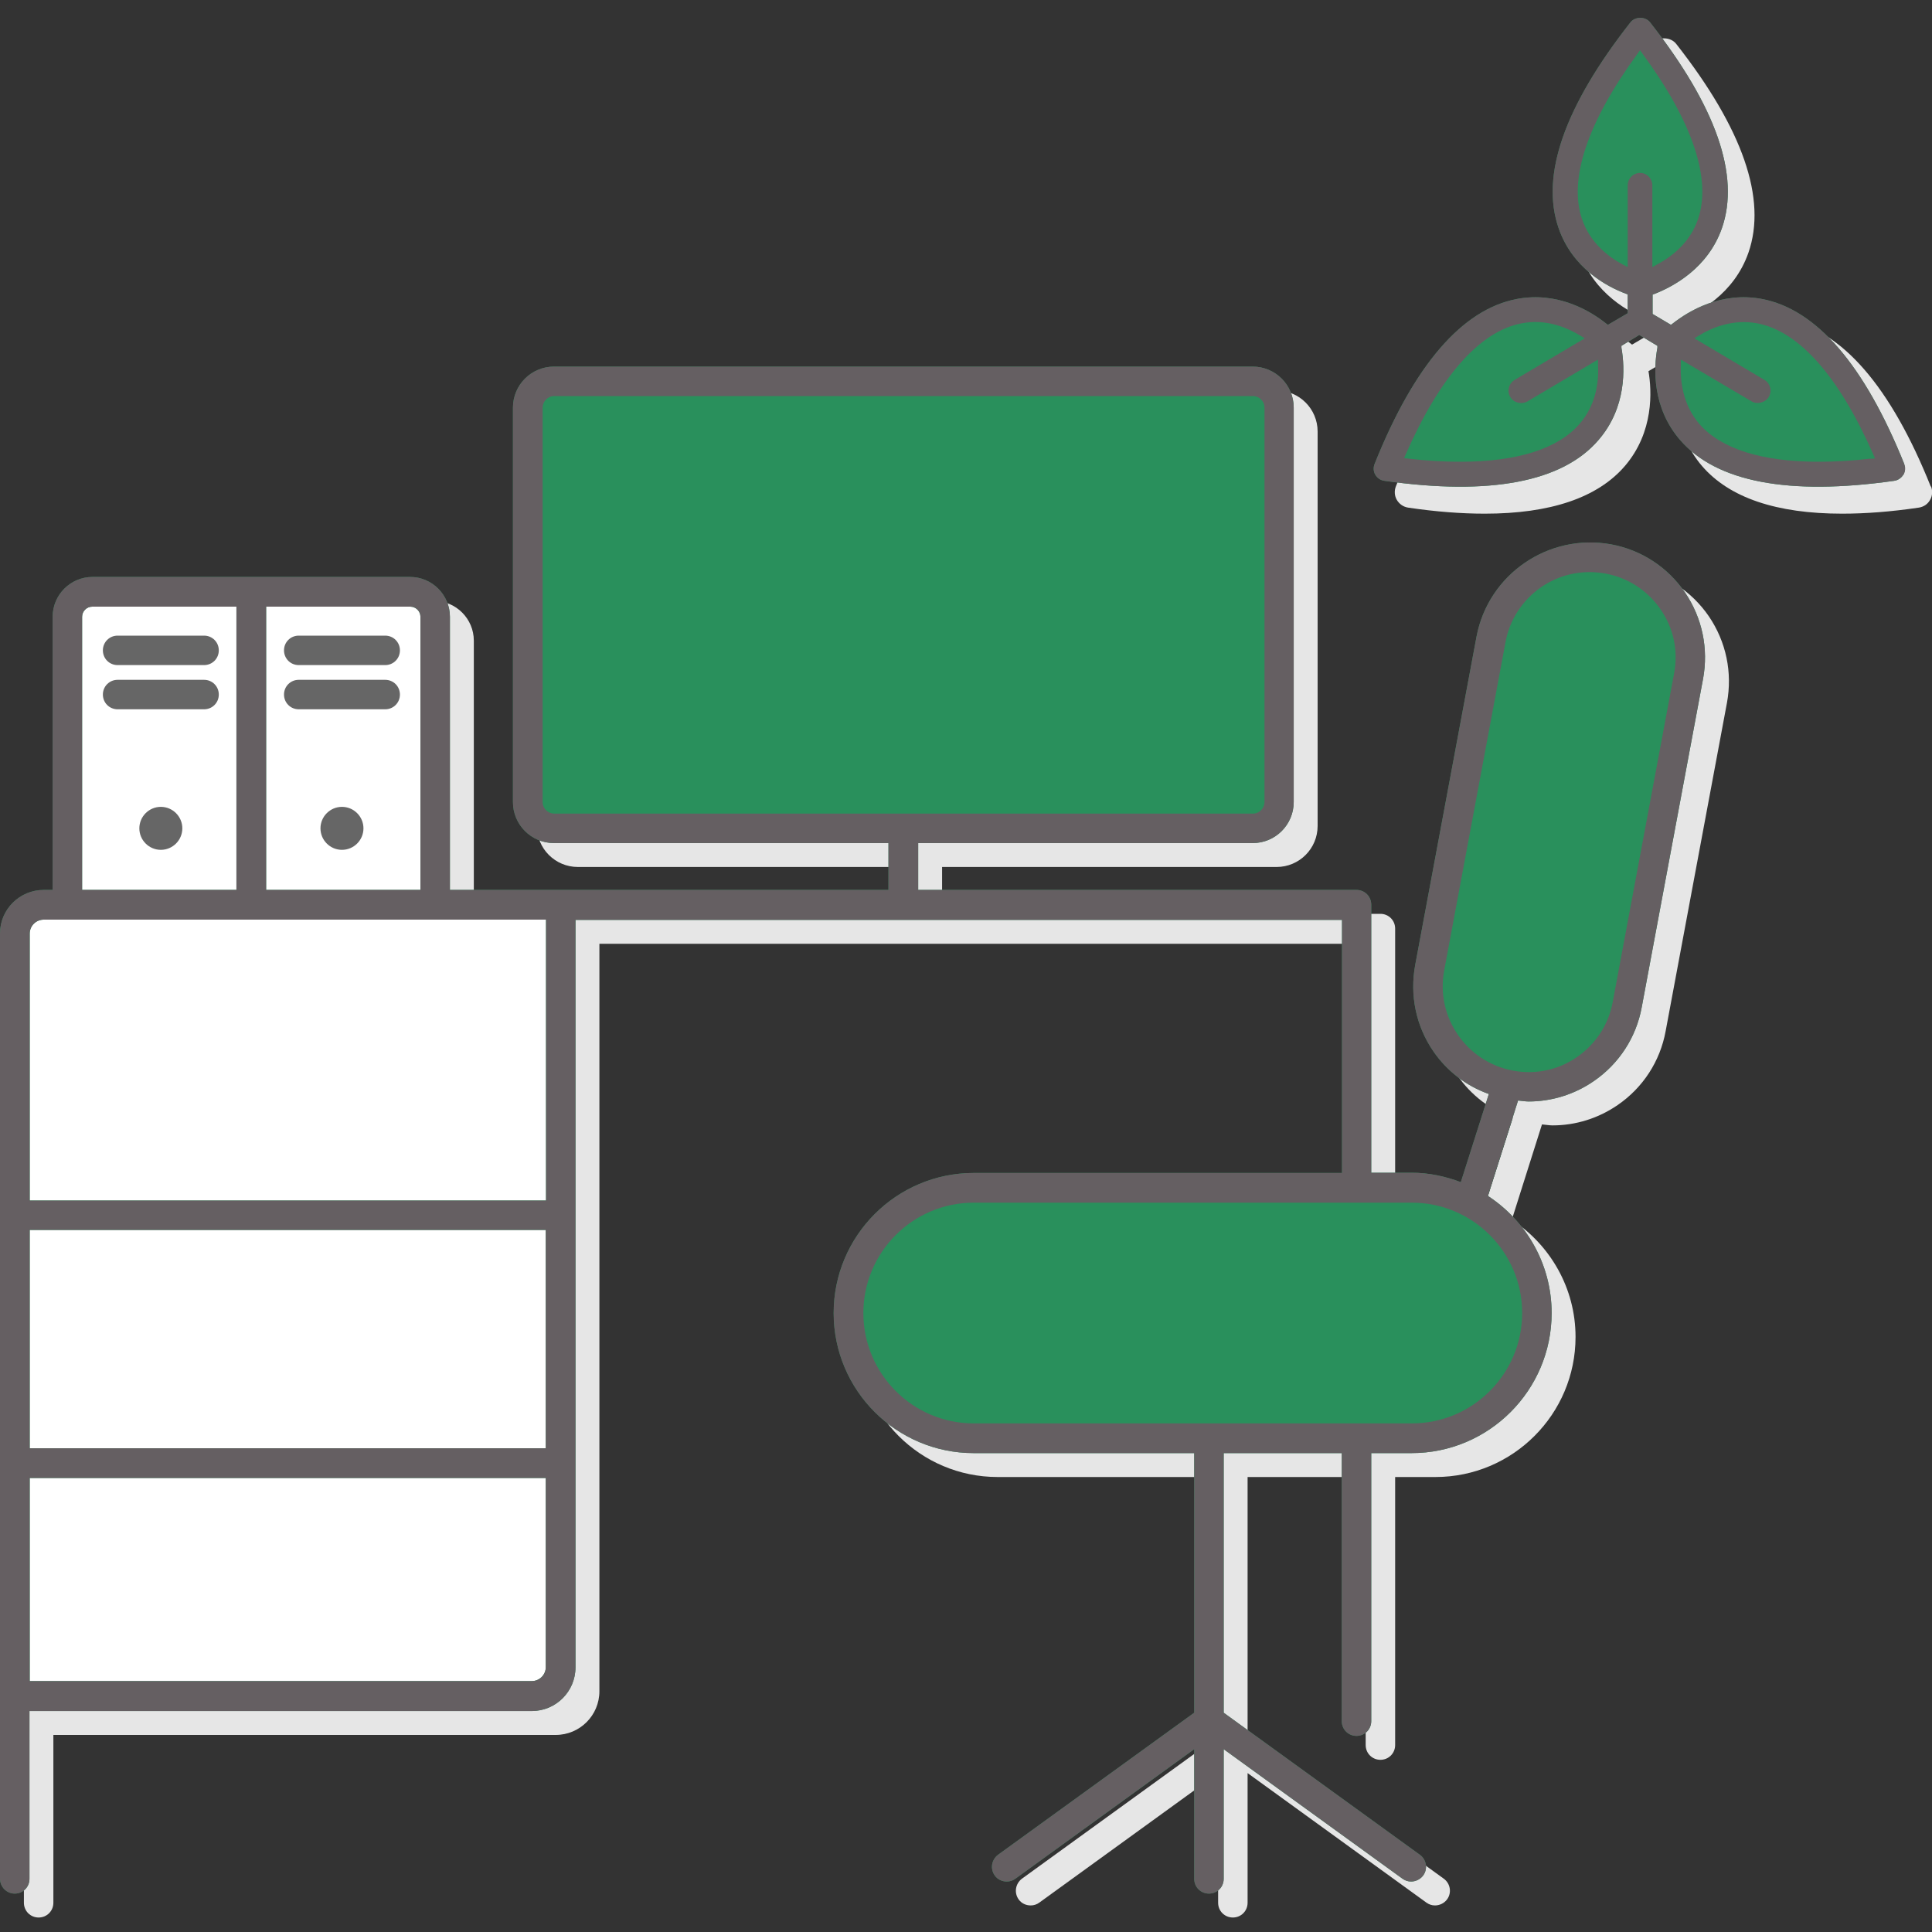<?xml version="1.0" encoding="UTF-8"?><svg id="Capa_1" xmlns="http://www.w3.org/2000/svg" viewBox="0 0 80 80"><rect x="0" y="0" width="80" height="80" fill="#333333" stroke="none"/><defs><style>.cls-1{fill:#e6e6e6;}.cls-2{fill:#fff;}.cls-3{fill:#655f62;}.cls-4{fill:#666;}.cls-5{fill:#29905c;}</style></defs><g><path class="cls-1" d="m79.95,20.15c-1.66-4.15-3.68-6.47-5.98-6.91-1.75-.33-3.13.51-3.8,1.04l-.63-.37v-.65c.78-.3,2.26-1.08,2.86-2.8.77-2.22-.23-5.12-2.99-8.64-.24-.31-.77-.31-1.01,0-2.76,3.51-3.77,6.42-2.99,8.64.6,1.71,2.07,2.49,2.85,2.79v.62s-.68.4-.68.4c-.67-.53-2.06-1.37-3.8-1.04-2.31.44-4.32,2.76-5.98,6.91-.07.18-.06.39.04.56.1.17.27.29.47.32,1.15.17,2.21.25,3.17.25,2.72,0,4.67-.66,5.8-1.97,1.21-1.41,1.12-3.12.98-3.93l.62-.37.62.37c-.13.8-.23,2.52.98,3.93,1.13,1.31,3.08,1.97,5.8,1.97.96,0,2.02-.08,3.17-.25.2-.03.37-.14.47-.32.1-.17.11-.38.04-.56Z"/><path class="cls-1" d="m66.62,10.03c-.56-1.62.23-3.94,2.29-6.74,2.06,2.8,2.85,5.12,2.29,6.74-.33.95-1.07,1.5-1.65,1.81v-3.17c0-.36-.28-.64-.64-.65h0c-.36,0-.64.29-.64.64v3.17c-.58-.31-1.32-.86-1.64-1.81Z"/><path class="cls-1" d="m66.29,18.47c-1.13,1.3-3.53,1.77-6.98,1.39,1.39-3.18,3.01-5.02,4.69-5.35.96-.19,1.79.15,2.35.5l-2.72,1.61c-.31.18-.41.58-.23.88.12.2.33.32.55.32.11,0,.22-.03.33-.09l2.74-1.62c.03.66-.07,1.6-.74,2.37Z"/><path class="cls-1" d="m71.45,18.47c-.67-.77-.77-1.71-.74-2.37l2.74,1.62c.1.06.22.09.33.09.22,0,.43-.11.55-.32.18-.31.08-.7-.23-.88l-2.72-1.61c.55-.34,1.38-.68,2.34-.5,1.69.32,3.31,2.17,4.71,5.35-3.45.38-5.85-.09-6.98-1.39Z"/></g><path class="cls-5" d="m62.32,16.57c-.22-.37-.1-.84.27-1.05l2.53-1.5c-.52-.28-1.26-.54-2.08-.37-1.61.31-3.18,2.08-4.54,5.12,3.31.34,5.63-.13,6.7-1.37.57-.66.71-1.46.72-2.07l-2.55,1.51c-.35.21-.85.08-1.05-.27Z"/><path class="cls-5" d="m68.68,7.68v2.96c.51-.31,1.12-.83,1.4-1.64.53-1.55-.22-3.79-2.17-6.49-1.95,2.7-2.7,4.94-2.17,6.49.28.81.88,1.32,1.4,1.63v-2.96c0-.42.35-.77.77-.77.43,0,.77.35.77.77Z"/><g><path class="cls-5" d="m78.85,19.21c-1.65-4.1-3.63-6.4-5.89-6.83-1.69-.32-3.04.5-3.7,1.02l-.07.05-.76-.45v-.8s.08-.03.08-.03c.79-.31,2.21-1.07,2.79-2.72.76-2.18-.24-5.04-2.97-8.52-.09-.12-.24-.19-.41-.19s-.32.07-.41.19c-2.73,3.48-3.73,6.34-2.97,8.52.57,1.65,1.98,2.41,2.78,2.71l.08.03v.78s-.82.48-.82.48l-.07-.05c-.65-.52-2-1.34-3.7-1.02-2.26.43-4.25,2.73-5.89,6.83-.06.15-.05.32.03.45.08.14.22.23.38.25,4.36.62,7.37.05,8.86-1.69,1.16-1.34,1.1-2.97.95-3.82v-.08s.74-.45.74-.45l.75.45v.08c-.16.85-.22,2.48.94,3.82,1.5,1.74,4.5,2.31,8.86,1.69.16-.02.3-.12.38-.25.08-.14.09-.31.03-.45Z"/><path class="cls-5" d="m65.4,17.56c-.9,1.03-2.58,1.56-4.94,1.56-.67,0-1.38-.04-2.15-.13l-.17-.02.07-.16c1.41-3.21,3.06-5.09,4.79-5.42,1.01-.2,1.88.17,2.44.51l.18.11-2.9,1.72c-.25.15-.33.47-.18.71.14.24.47.32.71.18l2.92-1.73v.21c.04.68-.07,1.66-.77,2.46Z"/><path class="cls-5" d="m67.92,7.16c-.29,0-.52.23-.52.52v3.38s-.19-.1-.19-.1c-.59-.31-1.36-.89-1.7-1.88-.57-1.66.23-4.03,2.3-6.86l.1-.14.1.14c2.08,2.83,2.87,5.2,2.3,6.86-.34.99-1.12,1.57-1.71,1.88l-.18.1v-3.38c0-.29-.23-.52-.51-.52Z"/><path class="cls-5" d="m77.46,19c-.77.09-1.49.13-2.15.13-2.35,0-4.04-.53-4.94-1.56-.69-.8-.8-1.78-.77-2.46v-.21s2.93,1.73,2.93,1.73c.23.14.57.05.71-.18.15-.25.06-.57-.18-.71l-2.9-1.72.18-.11c.55-.34,1.43-.7,2.43-.51,1.73.33,3.38,2.2,4.8,5.43l.07.16-.17.02Z"/></g><path class="cls-5" d="m72.72,13.64c-.83-.16-1.56.09-2.07.37l2.54,1.51c.36.22.49.69.27,1.05-.21.35-.7.48-1.05.27l-2.55-1.51c0,.61.15,1.41.72,2.07,1.08,1.24,3.39,1.71,6.7,1.37-1.36-3.05-2.93-4.82-4.55-5.12Z"/><g><path class="cls-1" d="m7.65,34.4c-.49,0-.89.4-.89.89s.4.89.89.89.89-.4.89-.89-.4-.89-.89-.89Z"/><path class="cls-1" d="m15.15,34.4c-.49,0-.89.4-.89.89s.4.89.89.89.89-.4.89-.89-.4-.89-.89-.89Z"/><path class="cls-1" d="m9.44,29.14h-3.58c-.34,0-.61.27-.61.61s.27.61.61.61h3.58c.34,0,.61-.27.61-.61s-.27-.61-.61-.61Z"/><path class="cls-1" d="m9.44,27.31h-3.58c-.34,0-.61.27-.61.61s.27.61.61.61h3.58c.34,0,.61-.27.61-.61s-.27-.61-.61-.61Z"/><path class="cls-1" d="m16.94,29.14h-3.58c-.34,0-.61.27-.61.61s.27.61.61.61h3.58c.34,0,.61-.27.61-.61s-.27-.61-.61-.61Z"/><path class="cls-1" d="m16.94,27.31h-3.58c-.34,0-.61.27-.61.61s.27.61.61.61h3.58c.34,0,.61-.27.61-.61s-.27-.61-.61-.61Z"/><g><path class="cls-1" d="m70.76,25.52c-.72-1.05-1.81-1.76-3.06-1.99-2.58-.47-5.08,1.23-5.57,3.82l-2.54,13.6c-.23,1.25.03,2.52.75,3.57.57.83,1.37,1.44,2.3,1.77l-1.16,3.65c-.64-.24-1.32-.39-2.04-.39h-1.67v-11.1c0-.34-.27-.61-.61-.61h-18.15v-1.94h13.85c.94,0,1.7-.76,1.7-1.7v-16.33c0-.94-.76-1.7-1.7-1.7h-28.93c-.94,0-1.7.76-1.7,1.7v16.33c0,.94.76,1.7,1.7,1.7h13.85v1.94h-13.58s0,0,0,0c0,0,0,0-.01,0h-4.57v-11.31c0-.91-.74-1.65-1.65-1.65H4.82c-.91,0-1.65.74-1.65,1.65v11.31h-.37c-1,0-1.81.81-1.81,1.81v39.14c0,.34.27.61.61.61s.61-.27.61-.61v-6.95h20.8c1,0,1.81-.81,1.81-1.81v-30.95h31.74v10.48h-15.25c-3.2,0-5.8,2.6-5.8,5.8s2.6,5.8,5.8,5.8h9.13v10.75l-8.12,5.88c-.27.2-.34.58-.14.86.12.17.31.25.5.25.13,0,.25-.04.36-.12l7.4-5.36v5.37c0,.34.27.61.61.61s.61-.27.61-.61v-5.37l7.4,5.36c.11.08.23.12.36.12.19,0,.38-.09.5-.25.2-.27.14-.66-.14-.86l-8.12-5.88v-10.75h4.89v11.1c0,.34.27.61.61.61s.61-.27.61-.61v-11.1h1.67c3.2,0,5.8-2.6,5.8-5.8,0-2.03-1.06-3.82-2.64-4.85l1.25-3.95c.15.01.29.04.44.04.95,0,1.89-.29,2.69-.84,1.05-.72,1.76-1.81,1.99-3.06l2.54-13.6c.23-1.25-.03-2.52-.75-3.58Z"/><path class="cls-1" d="m12.01,26.1h5.97c.23,0,.42.19.42.42v11.31h-6.39v-11.73Z"/><path class="cls-1" d="m4.39,26.53c0-.23.19-.42.42-.42h5.97v11.73h-6.39v-11.31Z"/><path class="cls-1" d="m23.59,70.02c0,.32-.26.58-.58.58H2.21v-8.41h21.37v7.84Z"/><rect class="cls-1" x="2.21" y="51.92" width="21.37" height="9.04"/><path class="cls-1" d="m23.59,50.69H2.21v-11.05c0-.32.26-.58.58-.58h20.8v11.63Z"/><rect class="cls-1" x="23.47" y="17.4" width="29.88" height="17.28" rx=".48" ry=".48"/><path class="cls-1" d="m64.02,55.35c0,2.52-2.05,4.57-4.57,4.57h-18.14c-2.52,0-4.57-2.05-4.57-4.57s2.05-4.57,4.57-4.57h18.14c2.52,0,4.57,2.05,4.57,4.57Z"/><path class="cls-1" d="m70.31,28.87l-2.54,13.6c-.17.93-.7,1.74-1.48,2.28-.78.54-1.73.74-2.66.56-1.92-.36-3.2-2.22-2.84-4.14l2.54-13.6c.17-.93.7-1.74,1.48-2.28.6-.41,1.29-.62,2-.62.22,0,.44.02.66.06.93.17,1.74.7,2.28,1.48.54.78.74,1.72.56,2.66Z"/></g></g><g><path class="cls-5" d="m6.66,33.41c-.49,0-.89.4-.89.89s.4.89.89.89.89-.4.89-.89-.4-.89-.89-.89Z"/><path class="cls-5" d="m14.16,33.41c-.49,0-.89.4-.89.89s.4.89.89.89.89-.4.89-.89-.4-.89-.89-.89Z"/><path class="cls-5" d="m8.45,28.15h-3.58c-.34,0-.61.27-.61.61s.27.61.61.61h3.58c.34,0,.61-.27.61-.61s-.27-.61-.61-.61Z"/><path class="cls-5" d="m8.45,26.32h-3.58c-.34,0-.61.27-.61.61s.27.61.61.61h3.58c.34,0,.61-.27.61-.61s-.27-.61-.61-.61Z"/><path class="cls-5" d="m15.95,28.15h-3.58c-.34,0-.61.27-.61.61s.27.61.61.61h3.58c.34,0,.61-.27.61-.61s-.27-.61-.61-.61Z"/><path class="cls-5" d="m15.95,26.32h-3.58c-.34,0-.61.27-.61.61s.27.61.61.61h3.58c.34,0,.61-.27.61-.61s-.27-.61-.61-.61Z"/><g><path class="cls-5" d="m69.77,24.53c-.72-1.05-1.81-1.76-3.06-1.99-2.58-.47-5.08,1.23-5.57,3.82l-2.54,13.6c-.23,1.25.03,2.52.75,3.57.57.83,1.37,1.44,2.3,1.77l-1.16,3.65c-.64-.24-1.32-.39-2.04-.39h-1.67v-11.1c0-.34-.27-.61-.61-.61h-18.15v-1.94h13.85c.94,0,1.7-.76,1.7-1.7v-16.33c0-.94-.76-1.7-1.7-1.7h-28.93c-.94,0-1.7.76-1.7,1.7v16.33c0,.94.76,1.7,1.7,1.7h13.85v1.94h-13.58s0,0,0,0c0,0,0,0-.01,0h-4.57v-11.31c0-.91-.74-1.65-1.65-1.65H3.83c-.91,0-1.65.74-1.65,1.65v11.31h-.37C.81,36.85,0,37.66,0,38.65v39.14C0,78.13.27,78.41.61,78.41s.61-.27.61-.61v-6.95h20.8c1,0,1.81-.81,1.81-1.81v-30.95h31.74v10.48h-15.25c-3.2,0-5.8,2.6-5.8,5.8s2.6,5.8,5.8,5.8h9.13v10.75l-8.12,5.88c-.27.2-.34.58-.14.86.12.17.31.25.5.25.13,0,.25-.04.36-.12l7.4-5.36v5.37c0,.34.27.61.61.61s.61-.27.61-.61v-5.37l7.4,5.36c.11.08.23.12.36.12.19,0,.38-.09.5-.25.2-.27.14-.66-.14-.86l-8.12-5.88v-10.75h4.89v11.1c0,.34.27.61.61.61s.61-.27.61-.61v-11.1h1.67c3.2,0,5.8-2.6,5.8-5.8,0-2.03-1.06-3.82-2.64-4.85l1.25-3.95c.15.01.29.04.44.04.95,0,1.89-.29,2.69-.84,1.05-.72,1.76-1.81,1.99-3.06l2.54-13.6c.23-1.25-.03-2.52-.75-3.58Z"/><path class="cls-2" d="m11.02,25.12h5.97c.23,0,.42.19.42.42v11.31h-6.39v-11.73Z"/><path class="cls-2" d="m3.4,25.54c0-.23.19-.42.42-.42h5.97v11.73H3.4v-11.31Z"/><path class="cls-2" d="m22.6,69.03c0,.32-.26.58-.58.58H1.23v-8.41h21.37v7.84Z"/><rect class="cls-2" x="1.23" y="50.93" width="21.37" height="9.04"/><path class="cls-2" d="m22.6,49.71H1.23v-11.05c0-.32.26-.58.58-.58h20.8v11.63Z"/><rect class="cls-5" x="22.48" y="16.41" width="29.88" height="17.28" rx=".48" ry=".48"/><path class="cls-5" d="m63.04,54.36c0,2.52-2.05,4.57-4.57,4.57h-18.14c-2.52,0-4.57-2.05-4.57-4.57s2.05-4.57,4.57-4.57h18.14c2.52,0,4.57,2.05,4.57,4.57Z"/><path class="cls-5" d="m69.32,27.88l-2.54,13.6c-.17.93-.7,1.74-1.48,2.28-.78.54-1.73.74-2.66.56-1.92-.36-3.2-2.22-2.84-4.14l2.54-13.6c.17-.93.7-1.74,1.48-2.28.6-.41,1.29-.62,2-.62.22,0,.44.02.66.06.93.17,1.74.7,2.28,1.48.54.78.74,1.72.56,2.66Z"/></g></g><g><path class="cls-4" d="m6.66,33.41c-.49,0-.89.4-.89.89s.4.89.89.89.89-.4.89-.89-.4-.89-.89-.89Z"/><path class="cls-4" d="m14.16,33.41c-.49,0-.89.4-.89.89s.4.89.89.89.89-.4.89-.89-.4-.89-.89-.89Z"/><path class="cls-4" d="m8.45,28.15h-3.58c-.34,0-.61.27-.61.61s.27.61.61.61h3.58c.34,0,.61-.27.61-.61s-.27-.61-.61-.61Z"/><path class="cls-4" d="m8.45,26.32h-3.58c-.34,0-.61.27-.61.61s.27.61.61.61h3.58c.34,0,.61-.27.61-.61s-.27-.61-.61-.61Z"/><path class="cls-4" d="m15.95,28.15h-3.58c-.34,0-.61.27-.61.61s.27.61.61.61h3.58c.34,0,.61-.27.61-.61s-.27-.61-.61-.61Z"/><path class="cls-4" d="m15.95,26.32h-3.58c-.34,0-.61.27-.61.61s.27.61.61.61h3.58c.34,0,.61-.27.61-.61s-.27-.61-.61-.61Z"/><path class="cls-3" d="m69.77,24.53c-.72-1.05-1.81-1.76-3.06-1.99-2.58-.47-5.08,1.23-5.57,3.82l-2.54,13.6c-.23,1.25.03,2.52.75,3.57.57.83,1.37,1.44,2.3,1.77l-1.16,3.65c-.64-.24-1.32-.39-2.04-.39h-1.67v-11.1c0-.34-.27-.61-.61-.61h-18.15v-1.94h13.85c.94,0,1.7-.76,1.7-1.7v-16.33c0-.94-.76-1.7-1.7-1.7h-28.93c-.94,0-1.7.76-1.7,1.7v16.33c0,.94.76,1.7,1.7,1.7h13.85v1.94h-13.58s0,0,0,0c0,0,0,0-.01,0h-4.57v-11.31c0-.91-.74-1.65-1.65-1.65H3.83c-.91,0-1.65.74-1.65,1.65v11.31h-.37C.81,36.85,0,37.66,0,38.65v39.14C0,78.13.27,78.41.61,78.41s.61-.27.61-.61v-6.95h20.8c1,0,1.81-.81,1.81-1.81v-30.95h31.74v10.48h-15.25c-3.2,0-5.8,2.6-5.8,5.8s2.6,5.8,5.8,5.8h9.13v10.75l-8.12,5.88c-.27.2-.34.58-.14.86.12.17.31.25.5.25.13,0,.25-.04.36-.12l7.4-5.36v5.37c0,.34.27.61.61.61s.61-.27.61-.61v-5.37l7.4,5.36c.11.08.23.12.36.12.19,0,.38-.09.5-.25.2-.27.14-.66-.14-.86l-8.12-5.88v-10.75h4.89v11.1c0,.34.27.61.61.61s.61-.27.61-.61v-11.1h1.67c3.2,0,5.8-2.6,5.8-5.8,0-2.03-1.06-3.82-2.64-4.85l1.25-3.95c.15.01.29.04.44.04.95,0,1.89-.29,2.69-.84,1.05-.72,1.76-1.81,1.99-3.06l2.54-13.6c.23-1.25-.03-2.52-.75-3.58Zm-58.75.59h5.97c.23,0,.42.19.42.42v11.31h-6.39v-11.73Zm-7.62.42c0-.23.19-.42.42-.42h5.97v11.73H3.4v-11.31Zm19.2,43.49c0,.32-.26.58-.58.58H1.23v-8.41h21.37v7.84Zm0-9.06H1.23v-9.04h21.37v9.04Zm0-10.26H1.23v-11.05c0-.32.26-.58.58-.58h20.8v11.63Zm.35-16.02c-.26,0-.48-.21-.48-.48v-16.33c0-.26.21-.48.48-.48h28.93c.26,0,.48.21.48.48v16.33c0,.26-.21.48-.48.48h-28.93Zm40.08,20.68c0,2.52-2.05,4.57-4.57,4.57h-18.14c-2.52,0-4.57-2.05-4.57-4.57s2.05-4.57,4.57-4.57h18.14c2.52,0,4.57,2.05,4.57,4.57Zm6.29-26.48l-2.54,13.6c-.17.93-.7,1.74-1.48,2.28-.78.54-1.73.74-2.66.56-1.92-.36-3.2-2.22-2.84-4.14l2.54-13.6c.17-.93.7-1.74,1.48-2.28.6-.41,1.29-.62,2-.62.22,0,.44.02.66.06.93.17,1.74.7,2.28,1.48.54.78.74,1.72.56,2.66Z"/></g><path class="cls-3" d="m78.82,19.66c.08-.14.09-.31.03-.45-1.65-4.1-3.63-6.4-5.89-6.83-1.69-.32-3.04.5-3.7,1.02l-.07.05-.76-.45v-.8s.08-.03.08-.03c.79-.31,2.21-1.07,2.79-2.72.76-2.18-.24-5.04-2.97-8.52-.09-.12-.24-.19-.41-.19s-.32.07-.41.19c-2.73,3.48-3.73,6.34-2.97,8.52.57,1.65,1.98,2.41,2.78,2.71l.08.03v.78s-.82.48-.82.48l-.07-.05c-.65-.52-2-1.34-3.7-1.02-2.26.43-4.25,2.73-5.89,6.83-.06.15-.05.32.03.45.08.14.22.23.38.25,4.36.62,7.37.05,8.86-1.69,1.16-1.34,1.1-2.97.95-3.82v-.08s.74-.45.74-.45l.75.45v.08c-.16.85-.22,2.48.94,3.82,1.5,1.74,4.5,2.31,8.86,1.69.16-.02.3-.12.38-.25Zm-13.42-2.1c-.9,1.03-2.58,1.56-4.94,1.56-.67,0-1.38-.04-2.15-.13l-.17-.02.07-.16c1.41-3.21,3.06-5.09,4.79-5.42,1.01-.2,1.88.17,2.44.51l.18.11-2.9,1.72c-.25.15-.33.47-.18.71.14.24.47.32.71.18l2.92-1.73v.21c.04.68-.07,1.66-.77,2.46Zm2.52-10.4c-.29,0-.52.23-.52.52v3.38s-.19-.1-.19-.1c-.59-.31-1.36-.89-1.7-1.88-.57-1.66.23-4.03,2.3-6.86l.1-.14.1.14c2.08,2.83,2.87,5.2,2.3,6.86-.34.99-1.12,1.57-1.71,1.88l-.18.1v-3.38c0-.29-.23-.52-.51-.52Zm9.54,11.83c-.77.09-1.49.13-2.15.13-2.35,0-4.04-.53-4.94-1.56-.69-.8-.8-1.78-.77-2.46v-.21s2.93,1.73,2.93,1.73c.23.14.57.05.71-.18.15-.25.06-.57-.18-.71l-2.9-1.72.18-.11c.55-.34,1.43-.7,2.43-.51,1.73.33,3.38,2.2,4.8,5.43l.07.16-.17.02Z"/></svg>